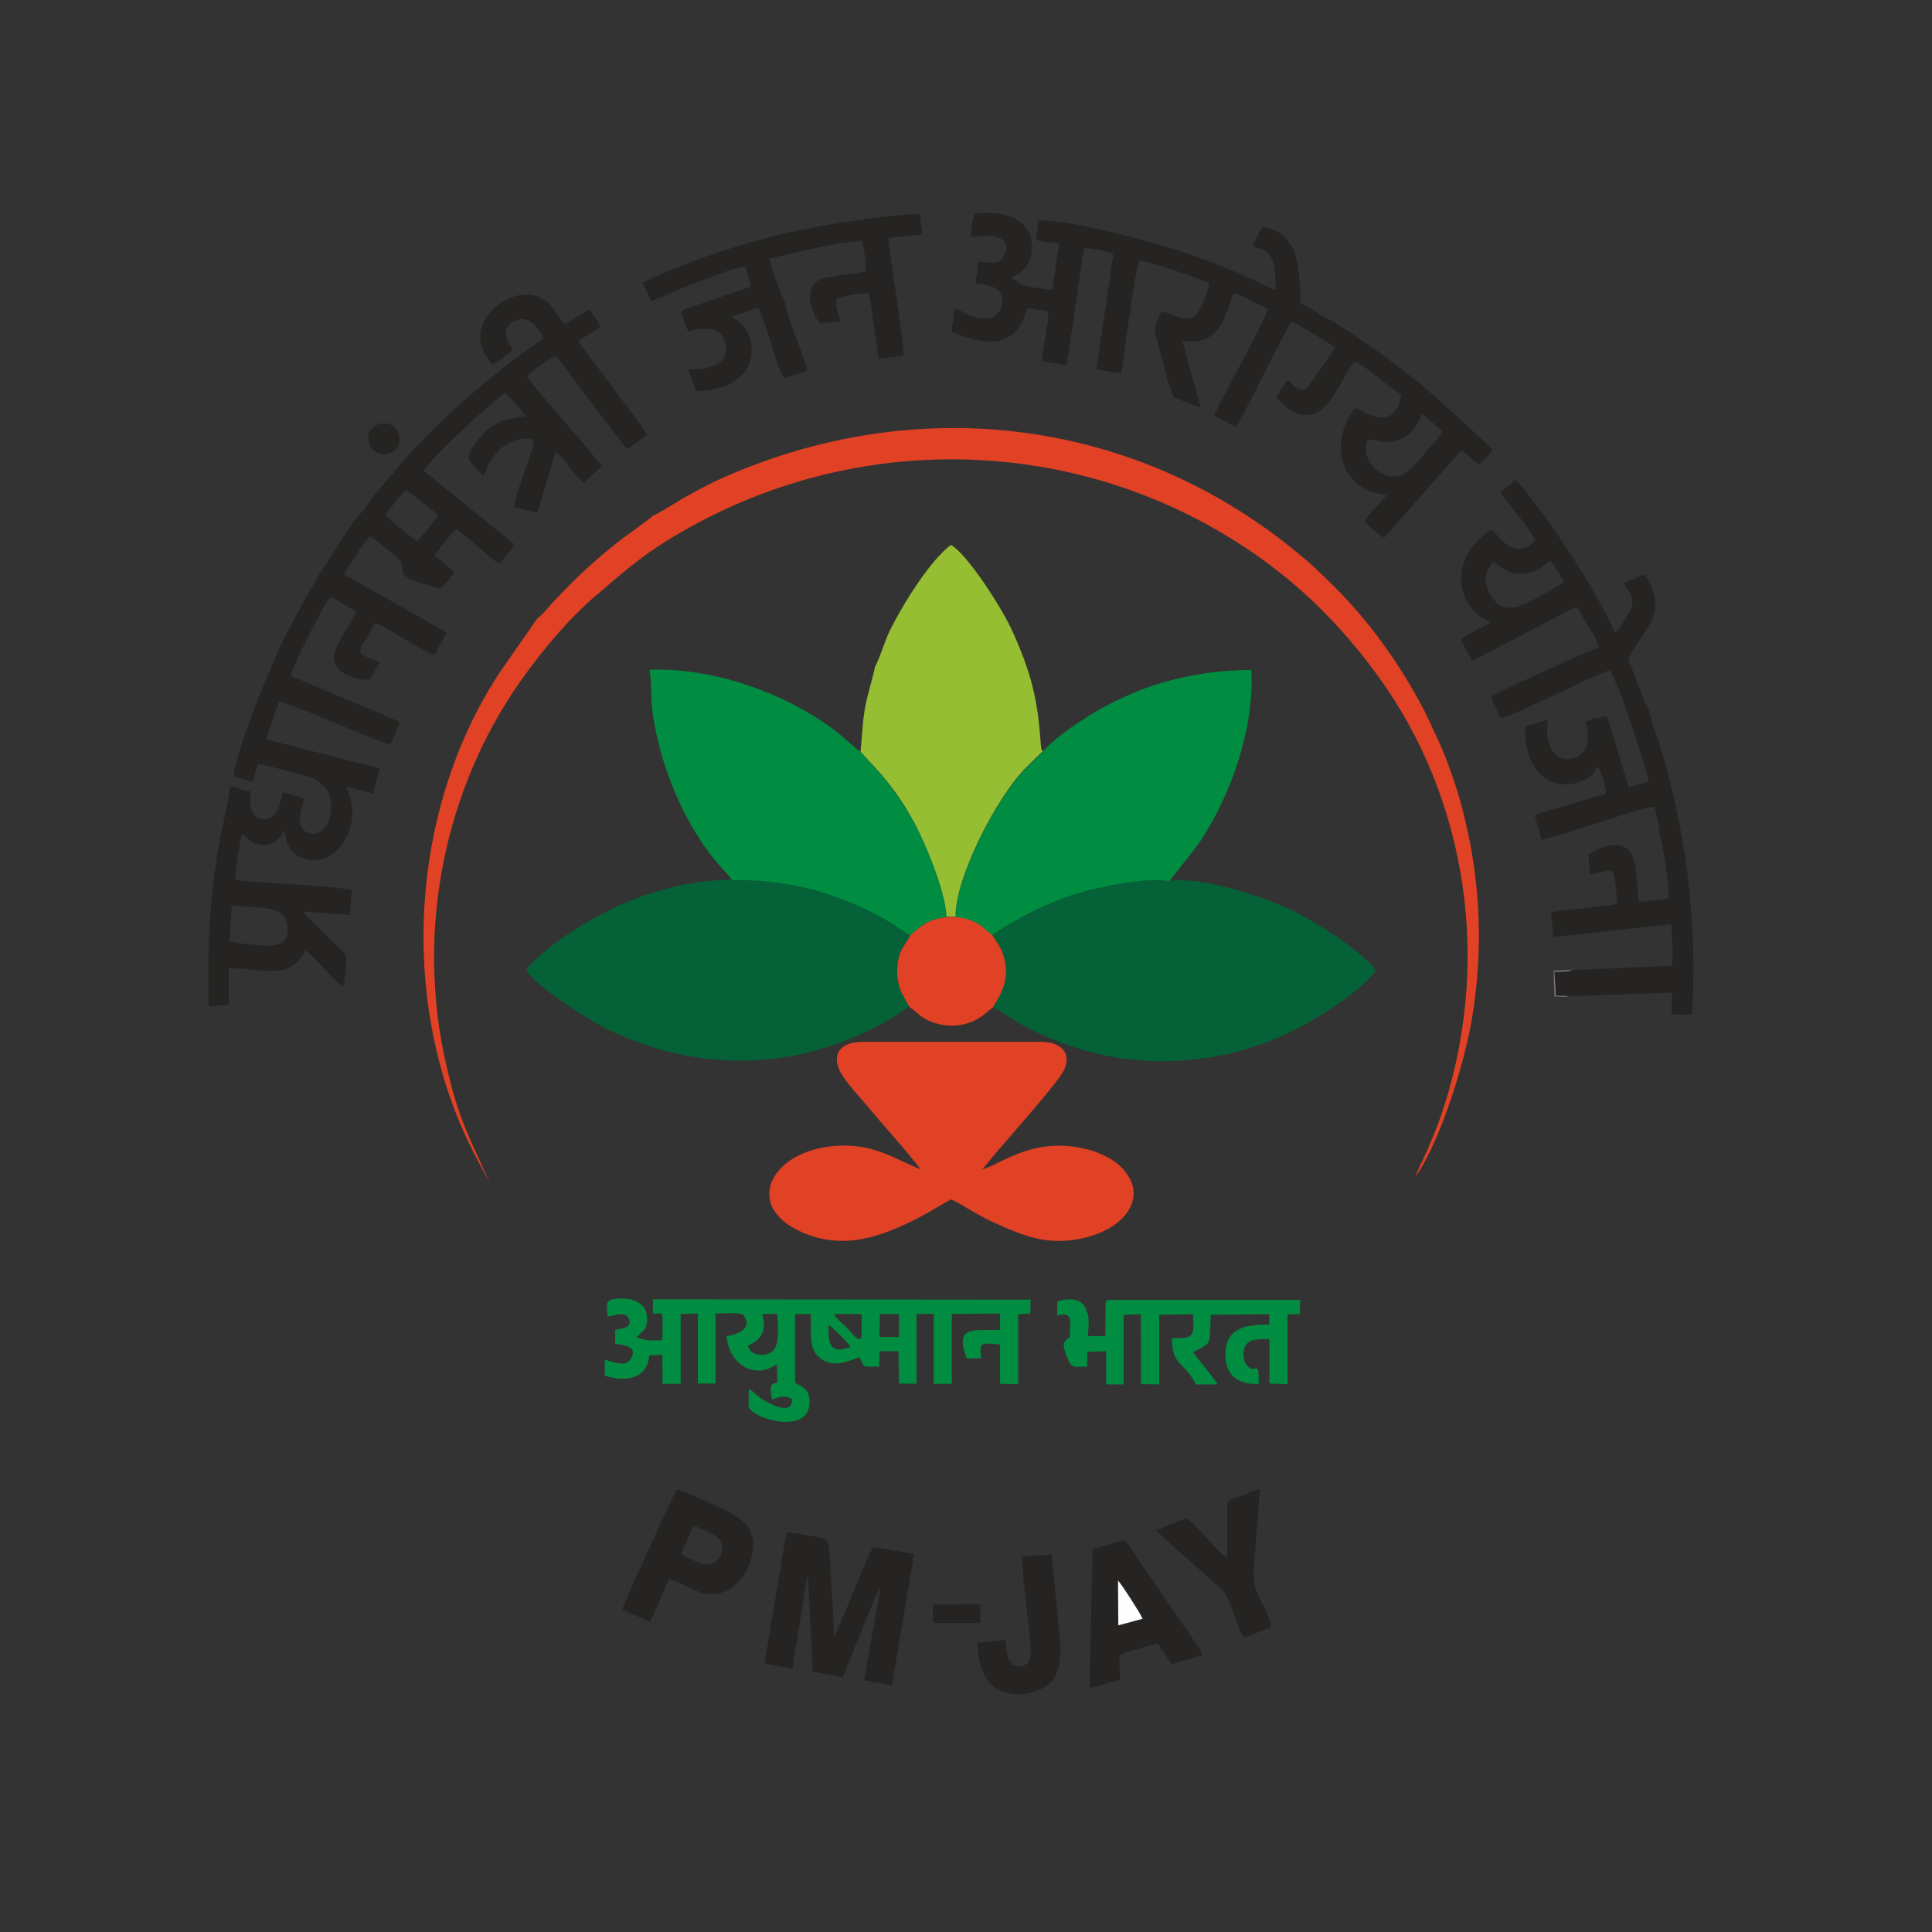 <svg xmlns="http://www.w3.org/2000/svg" xmlns:xlink="http://www.w3.org/1999/xlink" style="width: 100%; height: 100%" viewBox="0 0 652 652" preserveAspectRatio="none" width="652" height="652"><rect x="0" y="0" width="652" height="652" fill="#333333" stroke="none"/><defs><svg version="1.1" id="svg665946396_11898" xmlns="http://www.w3.org/2000/svg" x="0" y="0" viewBox="0 0 652 652" style="enable-background:new 0 0 652 652" space="preserve"><path class="st0" d="m119.9 175.1-12.4 19.1c-4 6.9-7.6 13.5-11.4 20.8-4 7.7-17.1 39.6-17.2 47l6.4 1.8 1.8-6c3.5.5 7.7 1.9 11.3 2.8 3.7 1 7.8 1.7 9.4 3.4.4.4.3.4.5.6 1.3.7 1.7 1.3 2.5 2.9 1.9 4.2.8 10.2-2 12.7-2.5 2.2-6.2 1.1-7.2-1.4-1.2-3 .6-6.6 1-9.5l-7.2-1.8c-.8 3.7-1.9 8.7-5.7 8.9-6.7.4-5.1-7.7-5-9.3-1.6-.3-4.5-.9-5.8-1.8l-1.2.4c-2.3 13.9-4.2 17.9-6 34.8-1.4 13.3-1.5 25.6-1.3 39l6.8-.3v-12.4c11.9-.3 20.1 4.7 25.9-6.1 4.1 3.1 10.9 12 13 12.2 1-13.1 2.6-8.6-6.5-17.7l-3.6-3.6c-1.3-1.4-2.7-2.3-3.5-4l15.6 1.2.6-8.3c-3.4-1.5-32.6-2.5-39.4-3.6.1-3.1 1.6-12.9 2.5-15.5 5 5.7 11.2 4.8 14.2-1.3.9 5.2 1.6 7.6 5.7 9.3 4.5 1.8 8.7.5 11.4-1.9 5.7-5.1 7.6-13.8 3.8-21.9l9.1 2.1 2.1-8.4-38.3-9.8 4.4-12.9c2.1.4 15.5 6 18.7 7.3 3.1 1.2 16.8 7.1 18.8 7.3.9-1.5 2.9-6.2 3-7.7l-36.6-15.4c.7-3.6 11.5-24.8 13.4-26.6 2.9 1.2 6.2 3.8 8.7 4.6-1.3 4.5-6.2 9.8-7.3 14.1-1.6 6.5 6.1 9.3 11.8 9.2l3.5-5.9c-10.9-3.8-5.9-3.9-1.7-13.3 3.8 1.1 16.5 10 20.2 10.8l4-7.5-7.9-4.6-26.6-15c.7-2 7.2-11.5 8.6-12.9 1.9.9 6.8 5.3 9.2 7.1 4.3 3.4-1.9 5.2 6.7 8.2 2 .7 5.9 2 8.1 2.2 1.3-1.2 3.6-3.9 4.5-5.5l-6.6-5.5c.5-1.2 6.1-8 7.2-8.9 2.5 1.6 4.8 3.7 7.3 5.8 2.4 1.9 4.5 4.3 7.2 5.7 1.2-1 4.6-5 5.1-6.5L143 158.9c1.5-3.6 24-24.3 27.5-26.2 1.4 1.1 6.5 6.9 7.1 7.9-7.8.3-12.2 2.9-15.6 7-1 1.1-4.1 5.1-3.8 7.1.2 1 4.1 5.3 5 5.9 1-1.9 1.3-3.3 2.4-5.1 2.9-4.7 7.9-8.4 14.3-7.3 1.1 2.5-6.1 17.8-6.4 22.8l7.8 2.1 6.2-20.6c1.7 1 3.7 3.9 4.8 5.3 1.2 1.5 3.4 4.2 4.7 5.1l6.1-5.5c-1-1.7-2-2.5-3.1-3.9-4.9-6.3-18.8-21.5-22.2-26.5 1-1.4 7.8-6.1 9.7-6.9 1.9 1.8 9.6 12.6 11.9 15.6l12.1 15.8c1.7-.7 5.3-3.7 6.8-4.8-.6-1.5-17.6-24.2-20.3-27.6-1-1.3-2.2-2.6-2.7-4.1l7.3-4.6c-.6-1.7-2.6-4.8-3.7-5.9l-8.3 4.9c-3-2.9-3.6-6.5-7.9-8.8-7.8-4-18.7 2.8-20.4 10.8-1.1 5.5 1.8 8.5 3.8 11.7 1.5-.6 6.1-4.1 7-5.2-.3-.7-6-7.1 1.3-9.9 4.6-1.8 8.3 4.2 9 6-1.9 1.9-6.7 4.8-9.1 6.7-13.5 10.3-29.5 24.3-40.3 37.4l-7.1 8.3c-1.4 1.7-5.3 7.5-7 8.7m10.1-1.4c2.3-2.6 4.7-6.3 7.2-8.4l10.7 8.5c-.7 1.5-6 7.9-7.3 8.8-1.7-1.3-9.9-7.6-10.6-8.9zM77.5 317.6l.7-11.9c3.1-.1 8.6.5 11.9.9 4 .5 6.8 2.2 7 6.3.5 8.4-8.3 6.1-16.7 5.4l-2.9-.7z" fill="#252423"></path><path d="M306.8 339.6c-.9-1.9-2-3.1-2.9-5.5-.8-2.1-1.2-4.7-1.1-7.2.3-6.5 2.5-7.6 4.5-11.5-2.1-1-3.8-2.5-6.1-3.9-6.8-4.2-12.2-6.6-20.1-9.4-9.6-3.4-22.8-5.6-33.9-5.2-14.2-.1-29.2 4.3-40.3 9.6-8.8 4.2-23.9 13.5-29.3 20.8 2 4.6 19.7 16 25.5 19.1 22.6 11.7 49.1 15 74 7.6 9.9-2.9 21.6-8.2 29.7-14.4m28.1-24.1c1 1.9 2.2 3.1 3.2 5.5 4.1 10-2 16.4-2.9 18.9 4.6 2.5 6.6 4.6 13.7 8 17.5 8.5 36 12 56.1 9.4 12.9-1.6 23.7-5.5 33.8-10.7 7.5-3.8 22.2-13.7 25.5-19.1-4.2-6.3-21-16.9-29.1-20.7-8.4-4-29.7-11.2-40.5-9.5-7.9-1.7-27 2.5-34 5-9.7 3.4-18.5 8-25.8 13.2" style="fill-rule: evenodd; clip-rule: evenodd;" fill="#056137"></path><path class="st2" d="M310.6 394.6c-8.4-3.4-14.7-8-25.7-8-23.9 0-35.5 20.2-13.9 29.4 13.9 6 26.7 1.3 39.1-5.1 3.9-2 7.2-4.2 10.8-6.1 1.9.6 5 2.7 6.8 3.7 2.3 1.3 4.3 2.5 6.7 3.6 4.5 2.1 9.8 4.5 15.2 5.8 12.1 2.9 26.3-1.6 31.1-9.2 3.7-5.8 1.4-10.9-2.1-14.6-3.2-3.3-8.4-5.7-14.2-6.8-16.9-3.2-27.7 6.2-32.9 7.3.9-.9 3.2-3.9 4.3-5.2 4.4-5.1 20.9-23.8 22.9-27.6 3.6-6.5-.9-10.2-7.3-10.2H291c-6.5 0-10.7 3.4-7.5 10 1.7 3.4 6.5 8.5 8.9 11.3 3.7 4.6 15.6 17.8 18.2 21.7" fill="#E14124"></path><path class="st3" d="m352.1 253.5-.3.3-5.3 5.2c-10.3 10.1-24.4 38.1-24 50.6 2.6.2 4.9.9 7 2 2.3 1.2 3.7 3.1 5.3 4 7.3-5.1 16.1-9.7 25.9-13.2 7.1-2.5 26.2-6.7 34-5 .4-.9 8-9.9 10.7-14 10.1-15.4 18-38 16.9-57.3-14.6 0-29 3-40.8 8.2-5.8 2.5-11.1 5.2-15.9 8.5-3.9 2.4-11 7.5-13.5 10.7m-105 43.6c11.1-.5 24.3 1.7 33.9 5.2 7.9 2.8 13.3 5.3 20.1 9.4 2.3 1.4 4 2.8 6.1 3.9 3.4-2.8 5.6-5.4 12.2-6.1-.2-8.6-7.1-25-10.7-31.5-2.7-4.9-5.4-9-8.4-13-3.3-4.2-6.6-7.6-9.9-11.2-5.6-4.5-6.4-6-13.8-10.9-16-10.4-37.2-17.5-57.4-16.9 1.1 7.9-.2 10.3 2.4 22.1 3.5 16 11.6 33.8 22.6 45.5 1 1.1 2.2 2.4 2.9 3.5" fill="#018D41"></path><path class="st2" d="M220.3 174c-.9 1.2-8.7 6.5-10.6 8-6.9 5.4-13.4 11.1-19.4 17.4-1.5 1.6-2.9 2.9-4.4 4.6-.9 1.1-3.5 4.1-4.5 4.6L168.6 227c-28.5 43.3-33.6 103.1-13.7 151.3 3.4 8.2 6.9 14.3 10.4 21-6.9-15.7-10.4-21-14.6-39.5-10.7-45.9-.5-93.8 25-130 7.8-11 16.4-21.1 25.5-28.9 11.4-9.7 16.8-14.7 31.5-22.9 53.6-29.9 119.4-30.9 173.9-1.4 25 13.6 42.9 30.4 57.9 50.8 31.2 42.4 39.4 99.2 21.3 150.5-1.2 3.3-2.6 6.7-3.9 9.8-1.4 3.2-3.2 6.4-4.2 9.4 8.4-12 16.5-38 19.1-53.6 3.7-22.3 2.9-44.6-2.2-66.1-2.2-9.6-5.3-18.8-9.1-27.3l-4.2-9c-.7-1.4-.9-1.8-1.6-3.1-8.2-15.4-18.9-29.9-31.1-41.7-3.1-3-6-5.9-9.6-8.8-54.2-45.5-127.7-56.1-195.2-26.2-4.2 1.9-8 3.9-11.9 6.1-2.5 1.3-10.3 6.4-11.6 6.6" fill="#E14124"></path><path class="st0" d="M449.9 108.4c-3.4-1.2-7.2-4.6-10.9-5.9-.7-10 .4-24.2-13.2-25.9l-3.2 6.6c8.1 1.5 7.6 6.1 8 14.6-2.7-.8-6.9-3.1-9.4-4.2-8.7-3.9-18.9-7.7-28.1-10.5-9-2.7-33.2-9.1-42.7-8.7l-.7 6.7 7.7 1.1-2.2 15.6c-2.7-.2-5.5-.7-8.2-1.1-3.8-.5-2.9-1.7-5.8-2.9.1-.1.2-.2.3-.2l3.5-2.1c4.9-4 7.4-21.6-15.7-19.5-1.4 1.3-1.5 5.7-1.7 8.1 17.2-2.8 11.4 7.1 9.7 8-2.2 1.1-4.6.3-7 .2l-1.1 7.4c3 .3 6.2.8 7.8 2.3 2.6 2.4 1.8 11.6-7.9 9.1-1.3-.3-2.6-.9-3.6-1.5-.6-.3-1.1-.7-1.7-1-.2-.1-.6-.3-.8-.3-.8-.1-.3-.2-.8.1l-1.1 7.6c11 4.4 21.7 6.5 25.5-8l7 1c.8 2.8-2 12.9-2 16.9l8.4 1.4 5.8-39.6c3.1.2 7.5.9 9.9 2.2l-5.7 38.8 8.5 1.3c.6-5.1 4.7-35.8 6-38.1 4.4.7 19.8 5.8 23.6 7.8-.2 2.5-3.2 9.6-4.6 10.8-3.4 2.9-8.1-.9-11.7-1.5-1.3 4.4-2.9 4.6-1.4 9.7.8 2.6 4.7 18.4 5.6 19.2.5.5 8.1 3.4 9.2 3.6L399 115c12.2 1.8 14.1-6.8 17.2-16 3.9.8 8.1 4.1 11.8 5.1-.4 2.1-11.1 22.2-13.6 26.9-1.3 2.5-3.7 6.7-4.6 9.2l7.3 3.9c2.5-3.2 17-33.9 18.9-35.5 5.1 2.4 9.8 5.8 14.5 8.5-.6 1.6-8.7 13-9.7 14.1-1.8.4-2.5.3-3.7-.6-.3-.2-.8-.8-1.1-1l-1.3-1.4c-1.1 1.2-3.4 4.4-3.8 6.2 2.5 1.9 3.3 4 7.1 5.2 10.9 3.5 14.4-13.3 19.4-17.6 2.9 1.2 12 9.1 15.5 11.3-.5 3.6-2.3 7.1-5.6 7.5-3.9.5-7.2-1.8-9.8-3.2-1.9 1.7-3.7 5.9-4.3 8.2-2.7 9.9 2.4 20.1 14.8 21.2-1.6 2.2-6.5 6.9-7.5 8.8.8 1.2 5 5 6.6 5.7l26-29.5c1.3.7 4.6 3.7 5.9 4.8 1.6-1 3.6-3.5 4.6-5-2.2-2.7-21.8-20.4-25.5-23.2-8.5-6.7-12-9.4-21-15.4-1.2-.8-2.2-1.5-3.6-2.4l-3.6-2.4zm11.6 39.9 2.7.3c1.1.3 1.9.5 3.1.6 6 .3 10.6-3.7 12.5-9.5 1.6.8 5.5 4.7 6.9 5.8-.7 2.2-4.5 5.5-6 7.6-1.7 2.2-4.5 5.5-6.9 6.8-6.7 3.6-15.2-4.3-12.3-11.6zm75.9 94.2c-1 .9-.9.7-2.3.9.5 3.1 1.5 5.9.1 9-2.1 4.5-9.6 5.9-12.2-.8-1.2-3.2-.8-4.3-.8-6.7 0-2.7.4-1-.6-1.8l-6.8 2.1c-.6 8 2.4 15 7.3 17.9 2.7 1.6 6.5 2.1 9.9 1.1 4.1-1.2 5.6-2.7 7.1-5.7 1.2 1.6 2.8 7 2.9 9.3l-24.1 7.2 2.3 8.3c8.3-1.6 33.3-10.8 38.2-11.1.5 3.2 1.8 6.5 1.6 9.7 1.1 1.3 3.6 19.1 3 21.4l-9.9 1.1c-1.6-12.5-.1-19.8-9.6-19.2-3.5 1-4.7 1.4-7.5 3.1l.6 6.8c8.8-1.3 7.8-4.5 9.2 9.7-.8.4.7-.1-.9.4-.6.2-.7.2-1.4.3-.9.1-1.9.2-2.8.3l-17.3 2 .9 8.4 39.7-4.3c.1 3.1.9 11.7.2 14l-33.7 1.5c-1.2.8-4.2.6-6 .7l.5 8 4.3.1 35-1.2-.2 7.3c2.2 0 4.9.5 6.9-.1 1.2-18 .1-38.1-2.7-55.5-1.9-11.6-4.8-24.5-8.3-35.7-.9-2.9-3.4-9.1-3.5-11.5-1.3-1.3-3.9-9.3-4.8-11.5-2.8-7.1-3-4.7.9-10.9 1.8-2.8 5-6.9 5.8-10.5.9-4.6-1.2-10.7-3.8-12.7l-6.5 2.9c1.1 2.7 4.3 4.9 2 9.3-1 1.8-3.6 6.3-5 7.5-6-13.3-19.2-33.9-28.7-45.7-1.4-1.8-3.3-5-5.5-5.8-1.2 1.8-3.3 2.6-4.5 4.4 1.9 2.3 10.8 13.2 11.7 15.8-1.8 1.9-4.6 4.1-8.4 2.2-3.4-1.8-4.1-4.2-6.5-5.8-8.5 5.5-13.6 16-7.3 25.6 2.8 4.2 5.1 4.3 7.2 5.8-1.9 1.1-9 4.5-10.1 5.7l3.8 7.3 35.2-18.4c1.1 1.1 2.7 4.8 3.9 6.4 1.2 1.6 3.2 5.3 3.6 7.4-3 .9-35.7 15.8-36.4 16.6l3.3 7.3c4.3-.7 31.6-14.7 36.8-16.2 3 4 11.8 30.8 13.2 37.6l-6.7 1.9-7.4-24c-1.9.2-3.1.9-4.9.8m-33.6-52.8c2.7 1.4 4.9 4.2 9.7 4 4.2-.1 7.6-2.7 9.5-4.5 1.2 1.1 4.1 5.5 4.7 7.2-1.4 1.3-6.2 3.7-8.3 4.9-5.2 3-12.7 7.6-17-1.8-2.2-4.5-.6-6.9 1.4-9.8z" fill="#252423"></path><path d="M295.3 225c-.9 4.4-2.4 8.7-3.3 13.5-1 5.3-1 9.8-1.6 15.2 3.3 3.6 6.7 7 9.9 11.2 3.1 4 5.7 8 8.4 13 3.5 6.5 10.5 23 10.7 31.5h3.1c-.4-12.5 13.7-40.5 24-50.6l5.3-5.2.3-.3c-.5-.3-.7.5-.9-2.6-1-14.8-3.2-23.6-9.5-37.6-3.4-7.7-15.3-26.2-20.8-29.2-7 5.2-16.3 20.1-20.8 29.3-1.7 3.7-3.2 8.9-4.8 11.8" style="fill-rule: evenodd; clip-rule: evenodd;" fill="#95BE32"></path><path class="st3" d="M205 444.3c2.2-.2 5.8-2 7.1.5 1.7 3.3-2.2 3.5-4.5 4v4.7c2.7.4 8 .7 5.2 5.2-1.8 2.9-6.2.7-8.7.2v5.3c5.6 2 14.2 2.1 15-6.8l4.4-.2.1 9.8h6.1v-23.6l5.8-.1v23.6h6v-23.6c2.8 0 7-.5 9.2.3 3.6 4.1-1.2 6.8-5.5 7.3.5 4.9 2.6 8.1 5.4 10 1.7 1.1 3.6 1.7 5.9 1.6 2.6-.1 4.1-1.3 5.7-2.1l.1 6.3c-1.3.2-2.9-.4-1.8 5.6 2.8-1 4.1-1.4 6.7-.3.7 6.1-7.7 2-11.2-.7-1.2-.9-2.1-2.1-3.3-2.5l-.1 5.8c1.1 4.3 21.3 10.2 20.6-2.1-.1-2.8-1.5-3.9-3.2-4.9-1.8-1.1-1 .1-1.7-1.5v-22.7l5.3.1c.3 5.8-1 11.4 2.9 14.6 4.5 3.7 9.2 1.5 13.4-.1 2.5 3.6-.2 3.3 6.8 3.2l.1-5.2h6.4l.2 10.9 5.9.1v-23.6h5.8V467h6.1v-23.6l16.3-.1v5.5c-9.1.3-15.4-1.6-11.3 9.6h4.9c-.7-6.1.3-5 6.4-4.7V467l6.1.1v-23.6l4.1-.2.1-4.7-127.4-.1-.1 4.8c3.2 0 3.3-.8 3.3 2.6 0 2.1 0 4.3-.1 6.4-4.6.1-5 .3-8.7-1 .1-.1.2-.4.3-.3 0 .1.2-.2.3-.3 1.6-1.6 2.9-2.1 3-5.2.2-6.2-5.3-7.7-10.5-7.2-4.1.5-2.9 2-2.9 6m85.8 6c0 4.2-3.9-1.1-4.6-1.8-1.8-1.9-3.5-2.9-4.7-5.1l9.3.1v6.8zm-38.4 3.8c4.5-2 6.5-4.7 4.8-10.7h5.1c.2 3.3.8 10-1.2 12.2-1.1 1.3-3.1 1.9-5.3 1.5-2.1-.3-2.7-1.2-3.4-3zm44.5-10.7 6.5.1v7.7h-6.6l.1-7.8zm-9.9 11.2c-7.2 2.6-7.4-1.2-7.4-7.5 1.4.7 6.9 6.4 7.4 7.5z" fill="#018D41"></path><path class="st0" d="M230.1 104.7c-.4 1 1.5 5.9 2.1 7 2.2-.3 12-3.4 12.8 5.5.5 6.1-6.6 7.9-12.7 7.3l2.5 7.5c7.8 0 14.5-2.8 17.4-7.8 1.6-2.9 1.9-7.1.7-10.5-1.7-4.8-3.7-4.9-5.9-6.8l8.8-3.1c2.2 3.3 6 18.6 8.6 23.7 1.8-.1 6.5-1.9 8.1-2.5-1.3-5-7.4-19.4-7.5-22.9-1-1-5-12.6-5.3-14.8 5.7-1.3 26.4-6.5 31.4-5.8.4 2.5 1.4 8.1 1 10.2-4.1.6-8.3 1.1-12.4 1.8-5 .8-6.6 2.9-6.3 8.3 1.1 3 1.3 5.1 3.4 7.3l6.8-.8c-.7-2.6-1.7-4.5-1.3-7.5 2.1-1 8.1-1.8 11-1.9l3.2 22.2 8.4-1.1c.3-3.2-4.5-33.1-5.1-39.7l11.4-1.2c-.1-2.2-.8-4.6-.4-6.8-6-.3-20.5 1.9-26.8 2.8-8.3 1.3-16.3 2.9-24.2 4.9-15.3 4-29.7 9.1-43 15.4l3 6.2c2.2-.6 5.4-2.3 7.8-3.3 2.4-1 5.1-2.1 7.7-3 4.6-1.6 11.4-4.7 16.2-5.5l2 6.9-23.4 8zM258 561.4l9.4 1.7 5.2-32.3 1.7 33.3 10.1 1.9c2.1-4.8 11.2-28.4 12.8-30.6l-5.6 31.7 9.4 1.6 7.5-44.3-13.8-2.3c-2.3 3.1-11.4 27.8-13.3 30.1-.1-5.6-.4-10.8-.8-16.4-.2-2.7-.5-14.7-1.5-16.1-1-.8-11.9-2.6-13.7-2.5l-7.4 44.2z" fill="#252423"></path><path class="st3" d="M366.7 442.6c-.9-4.5-5.9-4.7-9.9-3.4v4.7c5.8-1.4 4.2 2.3 4.2 7.4-2 1.2-2.5 2.2-1.5 5 2.1 6.1 2.4 4.9 7.4 4.9v-5l6.4-.2v11.2h5.9v-23.5l5.8-.2.1 23.6 6.1.1v-23.5l11.4-.2c.4 7.8.4 8.1-7.1 8.1 0 9.4 4.1 7.8 8.1 15.6h7.3c-2.3-3.6-5.7-7.4-8.3-10.8 6.2-3.7 5.5-1.1 6-12.7l19.7-.2.1 3.5c-7.3 0-13.7.8-14.7 8.1-1.1 8 3.4 12.4 11.1 11.9 0-8.9-.9-2.8-4-6.2-.9-1-1.3-3-1.1-4.8.6-4.2 4.2-4.1 8.7-4.1v15l6.1.2v-23.6h4.1l.2-4.8h-65.1c-.6.7-.3-.1-.6 1l-.1 11.2h-5.9c.2-2.5.7-6.5-.4-8.3" fill="#018D41"></path><path class="st2" d="M307.3 315.5c-2 3.9-4.2 5-4.5 11.5-.1 2.5.3 5 1.1 7.2.9 2.3 2 3.5 2.9 5.5 1.7 1.1 2.9 2.7 5.5 4.2 5.2 2.8 11.6 3 16.8.4 2.7-1.3 4.1-3.1 6.1-4.4.9-2.4 7-8.8 2.9-18.9-1-2.4-2.2-3.6-3.2-5.5-1.6-.9-3-2.8-5.3-4-2.1-1.1-4.4-1.8-7-2h-3.1c-6.6.7-8.8 3.2-12.2 6" fill="#E14124"></path><path class="st0" d="m368.7 522.8-1 46.9 10.3-2.8c-.2-10.2-1.7-8.1 6-10.4 1.9-.6 4.8-1.6 6.8-1.8l4.6 6.9 10.5-3c-.5-1.6-5.1-8.1-6.4-9.9l-19.8-29-11 3.1zm8.7 10.6c1 .9 7.7 11.3 8.3 12.9l-8.2 2.2-.1-15.1zM210 543.2l9.4 4.2 6.4-14.4c5.6 1.2 10.6 6.8 18.1 4.4 4.8-1.5 9.1-7.4 10.1-13.5 1.3-8.1-3.9-11.7-9.1-14.2-2.5-1.2-14.6-6.9-16.5-7.1-1.8 3.2-18.1 38.9-18.4 40.6m24-28.2c1.7.3 5.7 2.2 7.2 3.1 5.4 3.3 1.6 11.6-4.4 9.6-1.7-.5-5.6-2.4-6.9-3.4l4.1-9.3zm180.2-7.7v18.5c-2.7-1.3-10.2-11-13.7-13.4-2.4.7-8.8 3.1-10.3 4.3l21.6 19.2c3.6 2.9 4.8 11.9 8.1 16.8l9.1-3.5c-1.6-9-6.7-9.9-5.8-21.1.7-8.5 1.4-17.2 2-25.7-2.1.5-3.8 1.5-5.8 2.2-1.7.6-4.4 1.2-5.2 2.7m-69.3 18c.3 8.3 1.7 17.8 2.5 26.1.4 4.1 1.6 10.3-2.7 10.9-4.9.7-5-4.6-5.3-8.8l-9.5.9c.1 23.9 21.9 17.8 25.4 12.6 3.7-5.4 2.5-13.5 1.8-20.4-.8-7.4-1.4-14.6-2.2-22l-10 .7zm-30.1 20.5v1.9h16v-6.2l-1.8-.1-14.2.1zM124.5 149.3c1.7 6.6 11.8 4.5 10.2-2.5-1.5-6.5-12.1-4.4-10.2 2.5" fill="#252423"></path><path d="m377.4 548.5 8.2-2.2c-.6-1.6-7.3-12-8.3-12.9l.1 15.1z" style="fill-rule: evenodd; clip-rule: evenodd;" fill="#FEFEFE"></path><path d="m529.4 336.1-4.3-.1-.5-8c1.8-.1 4.8.1 6-.7l-6.3.3.3 8.7 3.6.1c1.3-.2 1-.2 1.2-.3" style="fill-rule: evenodd; clip-rule: evenodd;" fill="#777473"></path></svg></defs><use href="#svg665946396_11898"></use></svg>